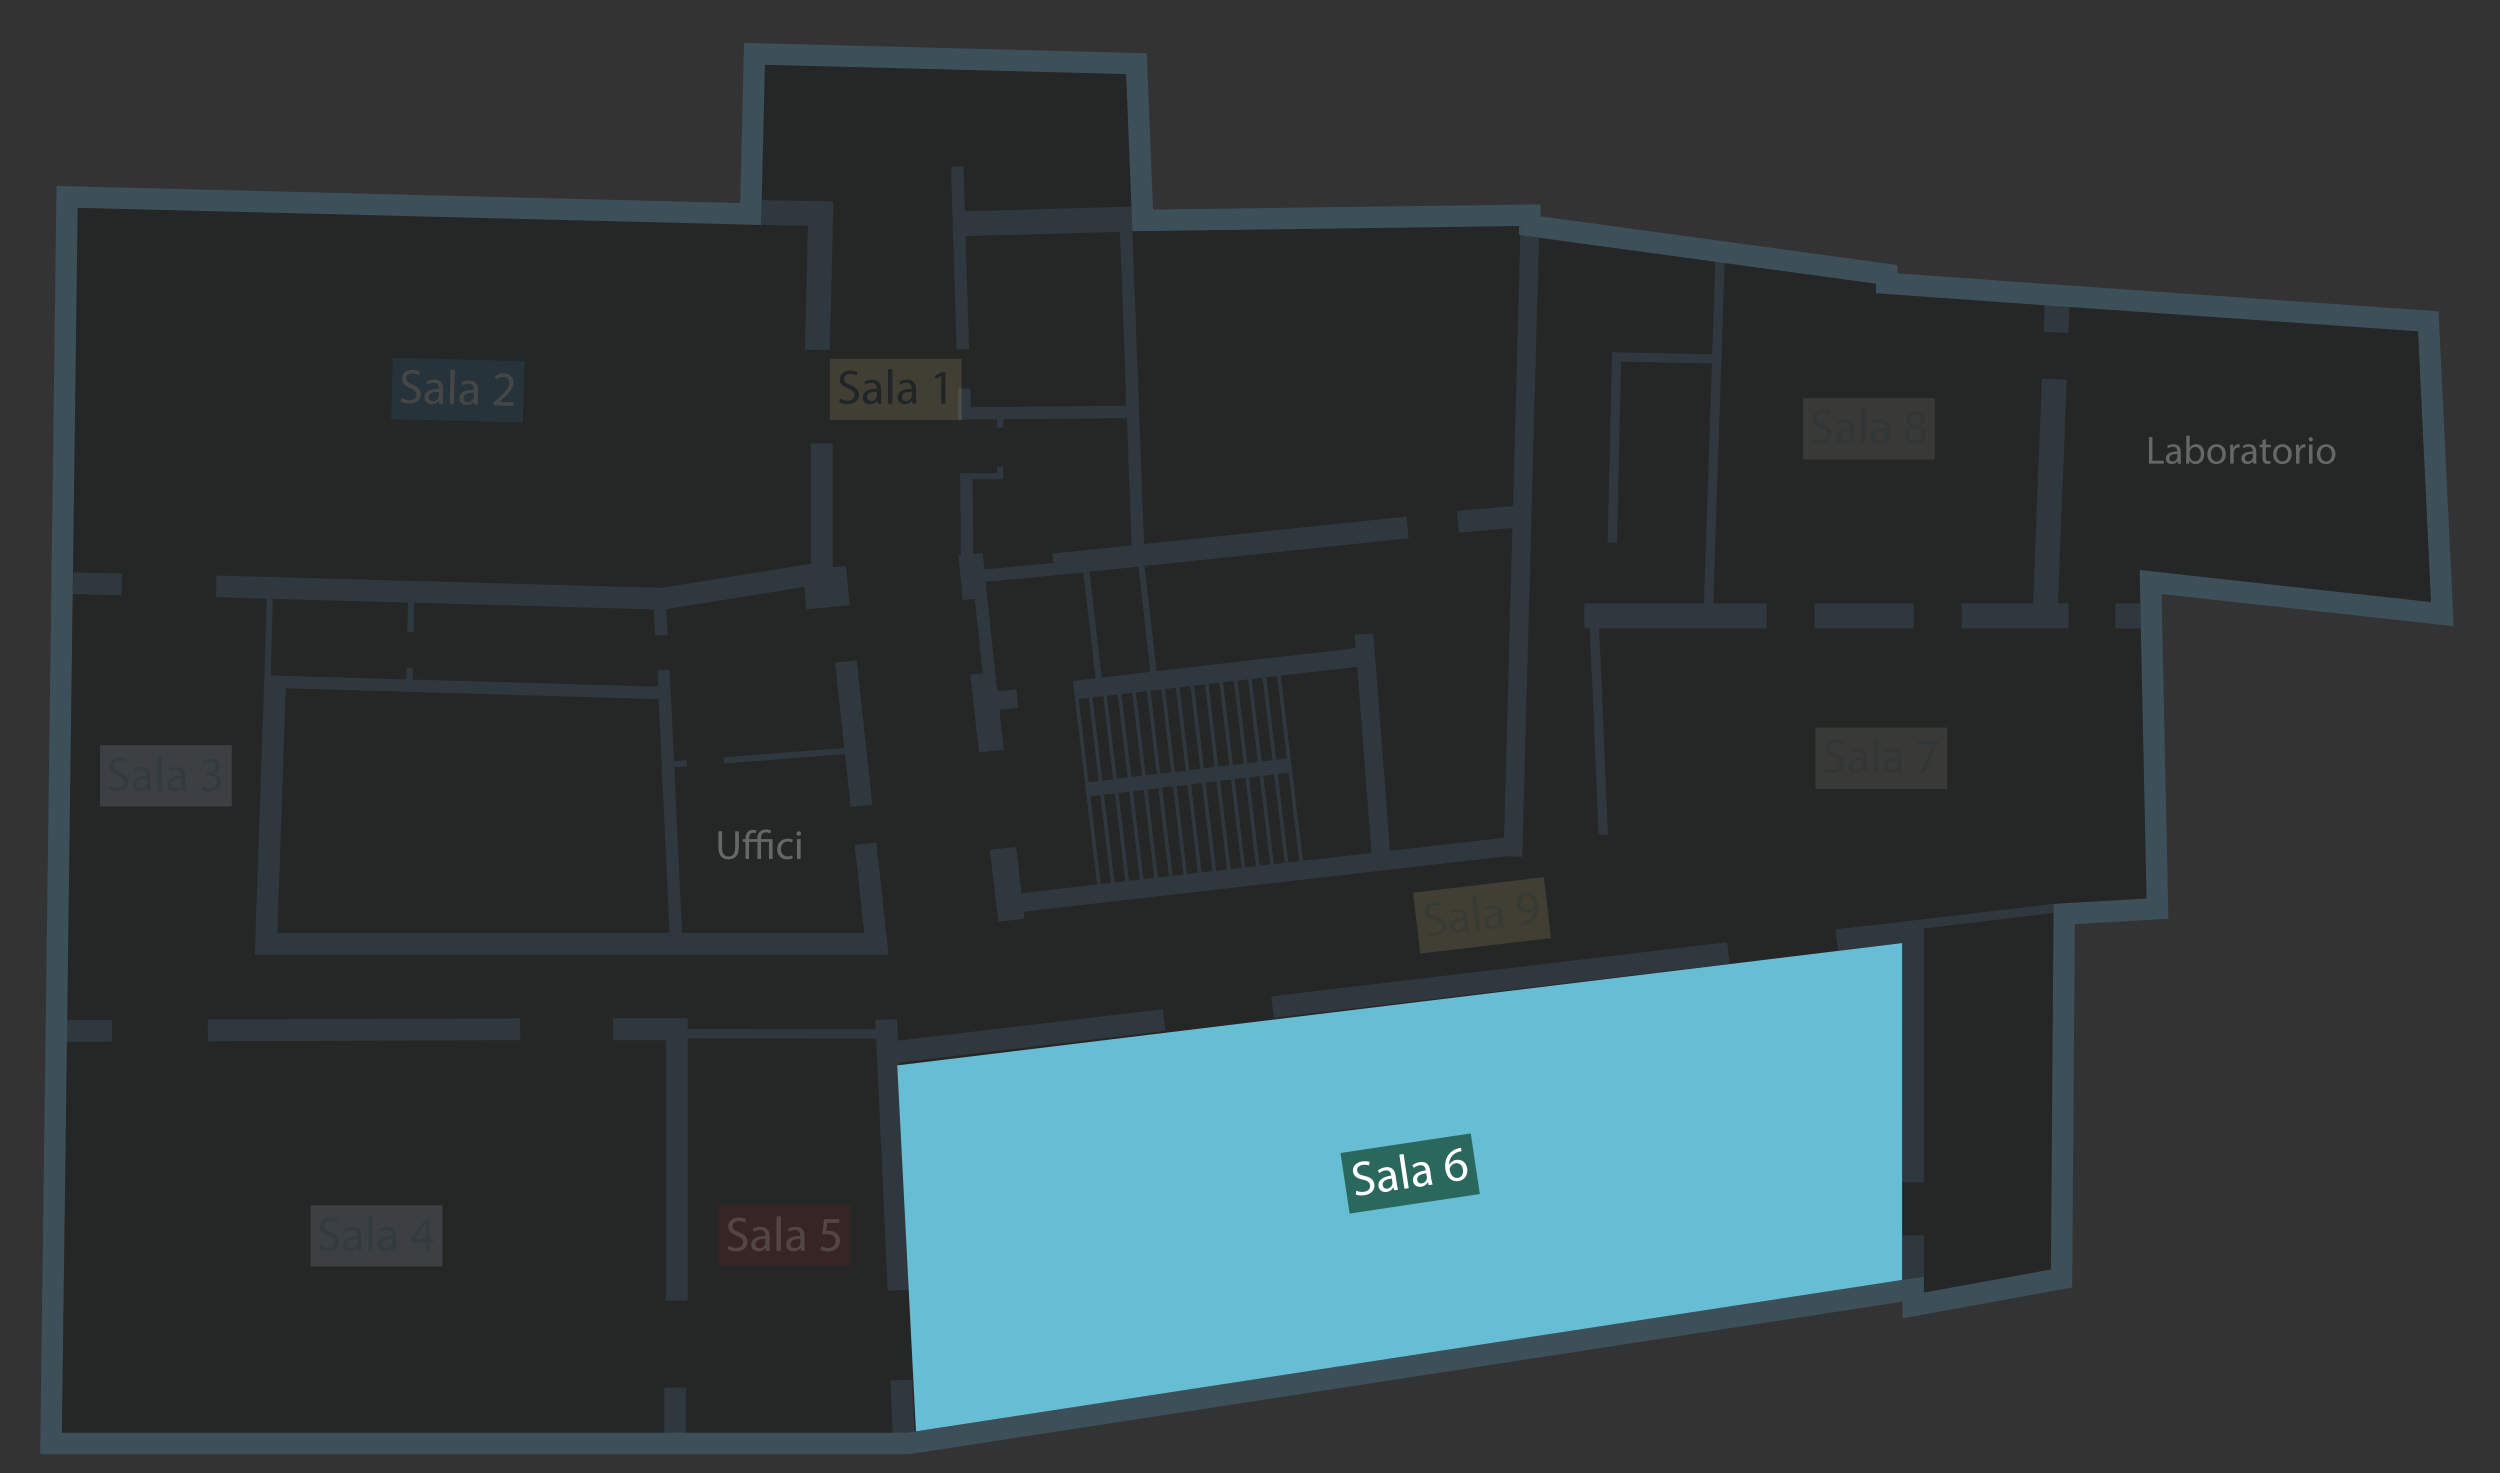 <svg xmlns="http://www.w3.org/2000/svg" viewBox="0 0 783.32 461.62"><rect x="0" y="0" width="783.32" height="461.62" fill="#333333" stroke="none"/><g><g id="e" data-name="Livello 1"><path d="M239.69,20.32l113.15,2.9,1.98,49.24,121.14-1.63v2.81l111.85,15.27v2.99l37.87,2.69,22.82,1.62,109.14,7.61,4.07,84.84-91.31-10.06.22,10.48.15,7.81,1.79,84.63-28.44,1.63-.68.04-.02,2.87-.83,111.69-39.77,7.24v-4.99l-6.84,1.04-308.97,47.43-2.78.43H19.39l4.95-383.77,214.14,5.37,1.2-50.2ZM233.13,13.43l-.16,6.73-1.04,43.47-207.41-5.19-6.8-.17-.09,6.8-4.96,383.77-.09,6.8h272.16l.51-.08,2.78-.43,308.07-47.29v5.22l7.92-1.44,39.77-7.24,5.47-1,.04-5.57.81-108.27,22.84-1.31,6.47-.37-.14-6.48-1.79-84.63-.15-7.8-.06-2.83,83.69,9.22,7.82.86-.37-7.86-4.07-84.84-.29-5.96-5.96-.41-109.14-7.61-22.81-1.62-31.63-2.25v-2.6l-5.81-.8-106.05-14.47v-3.76l-6.8.1-114.6,1.55-1.71-42.7-.25-6.29-6.29-.16-113.17-2.91-6.73-.17Z" fill="#456274" opacity=".6" stroke-width="0"></path><g opacity=".3"><path d="M670.78,196.9l1.79,84.63-28.44,1.63-.68.04-.02,2.87-.83,111.69-39.77,7.24v-4.99l-6.84,1.04-308.98,47.43-2.78.43H19.39l4.95-383.77,214.14,5.36,1.2-50.19,113.15,2.9,1.98,49.24,121.15-1.63v2.81l111.85,15.27v2.99l37.87,2.69,22.81,1.62,109.14,7.61,4.08,84.84-91.31-10.07.23,10.49.15,7.81Z" fill="#040607" stroke-width="0"></path></g><path d="M599.64,189.07h-31.1v7.81h31.1v-7.81Z" fill="#466377" opacity=".3" stroke-width="0"></path><path d="M226.23,260.47v5.13c0,1.94.86,2.77,2.02,2.77,1.29,0,2.11-.85,2.11-2.77v-5.13h1.14v5.05c0,2.66-1.4,3.75-3.28,3.75-1.78,0-3.11-1.01-3.11-3.71v-5.11h1.14-.01Z" fill="#fff" opacity=".3" stroke-width="0"></path><path d="M241.27,261.12c-.29-.18-.75-.33-1.26-.33-1.19,0-1.56.84-1.56,1.83v.31h3.63v6.22h-1.14v-5.36h-2.48v5.36h-1.14v-5.36h-2.63v5.36h-1.11v-5.36h-.87v-.86h.87v-.23c0-.78.21-1.54.75-2.07.36-.37.9-.61,1.6-.61.43,0,.86.15,1.09.28l-.31.84c-.2-.1-.49-.22-.78-.22-.35,0-.62.13-.81.33-.31.33-.41.9-.41,1.44v.24h2.63v-.33c0-1.64.98-2.71,2.72-2.71.56,0,1.21.17,1.54.4l-.33.85h.02Z" fill="#fff" opacity=".3" stroke-width="0"></path><path d="M248.4,268.91c-.3.15-.95.36-1.79.36-1.87,0-3.1-1.27-3.1-3.18s1.31-3.31,3.34-3.31c.67,0,1.26.17,1.57.32l-.25.87c-.28-.15-.7-.3-1.31-.3-1.42,0-2.2,1.06-2.2,2.35,0,1.43.93,2.33,2.16,2.33.64,0,1.07-.17,1.39-.31l.19.85h0Z" fill="#fff" opacity=".3" stroke-width="0"></path><path d="M250.98,261.17c.01.39-.28.69-.72.69-.4,0-.68-.31-.68-.69s.3-.71.71-.71.69.31.69.71ZM249.72,269.14v-6.22h1.14v6.22h-1.14Z" fill="#fff" opacity=".3" stroke-width="0"></path><path d="M673.33,136.97h1.07v7.4h3.55v.9h-4.62v-8.3Z" fill="#fff" opacity=".3" stroke-width="0"></path><path d="M682.4,145.27l-.09-.75h-.03c-.33.47-.97.89-1.83.89-1.21,0-1.83-.85-1.83-1.72,0-1.44,1.29-2.23,3.58-2.22v-.12c0-.49-.13-1.37-1.35-1.37-.55,0-1.13.18-1.55.44l-.24-.71c.49-.32,1.21-.53,1.96-.53,1.83,0,2.26,1.24,2.26,2.44v2.23c0,.52.02,1.02.1,1.43h-.99ZM682.23,142.23c-1.19-.02-2.53.19-2.53,1.34,0,.7.46,1.03,1.02,1.03.78,0,1.26-.49,1.44-1,.03-.11.07-.23.07-.34v-1.03Z" fill="#fff" opacity=".3" stroke-width="0"></path><path d="M684.98,145.27c.02-.41.04-1.01.04-1.54v-7.2h1.07v3.74h.02c.39-.66,1.07-1.1,2.03-1.1,1.47,0,2.53,1.23,2.52,3.05,0,2.13-1.34,3.19-2.67,3.19-.86,0-1.55-.33-1.99-1.12h-.03l-.04.99h-.95ZM686.1,142.89c0,.13.02.27.04.4.21.75.84,1.26,1.63,1.26,1.13,0,1.81-.92,1.81-2.29,0-1.2-.62-2.22-1.77-2.22-.74,0-1.43.51-1.65,1.33-.02.12-.07.27-.07.44v1.07h0Z" fill="#fff" opacity=".3" stroke-width="0"></path><path d="M697.43,142.25c0,2.2-1.53,3.17-2.97,3.17-1.62,0-2.86-1.19-2.86-3.07,0-1.99,1.31-3.17,2.96-3.17s2.87,1.24,2.87,3.07ZM692.7,142.32c0,1.31.75,2.29,1.81,2.29s1.81-.97,1.81-2.32c0-1.01-.5-2.29-1.78-2.29s-1.84,1.19-1.84,2.32h-.01Z" fill="#fff" opacity=".3" stroke-width="0"></path><path d="M698.79,141.17c0-.7-.01-1.31-.04-1.86h.95l.03,1.17h.04c.28-.8.92-1.31,1.65-1.31.12,0,.21.01.31.03v1.02c-.11-.02-.22-.03-.37-.03-.76,0-1.31.58-1.45,1.4-.02.14-.04.32-.04.51v3.18h-1.07v-4.1Z" fill="#fff" opacity=".3" stroke-width="0"></path><path d="M706.06,145.27l-.09-.75h-.03c-.33.47-.97.89-1.83.89-1.21,0-1.83-.85-1.83-1.72,0-1.44,1.29-2.23,3.59-2.22v-.12c0-.49-.13-1.37-1.35-1.37-.55,0-1.13.18-1.55.44l-.24-.71c.49-.32,1.21-.53,1.96-.53,1.83,0,2.26,1.24,2.26,2.44v2.23c0,.52.02,1.02.1,1.43h-.99ZM705.9,142.23c-1.19-.02-2.53.19-2.53,1.34,0,.7.46,1.03,1.02,1.03.78,0,1.26-.49,1.44-1,.03-.11.06-.23.06-.34v-1.03Z" fill="#fff" opacity=".3" stroke-width="0"></path><path d="M709.95,137.6v1.72h1.55v.82h-1.55v3.21c0,.74.21,1.15.81,1.15.29,0,.5-.03.63-.08l.05.81c-.21.09-.54.14-.96.14-.51,0-.91-.16-1.17-.45-.31-.32-.42-.85-.42-1.55v-3.25h-.92v-.82h.92v-1.43l1.06-.29h0Z" fill="#fff" opacity=".3" stroke-width="0"></path><path d="M718.05,142.25c0,2.2-1.53,3.17-2.97,3.17-1.62,0-2.86-1.19-2.86-3.07,0-1.99,1.31-3.17,2.96-3.17s2.87,1.24,2.87,3.07ZM713.32,142.32c0,1.31.75,2.29,1.81,2.29s1.81-.97,1.81-2.32c0-1.01-.51-2.29-1.78-2.29s-1.84,1.19-1.84,2.32h-.01Z" fill="#fff" opacity=".3" stroke-width="0"></path><path d="M719.41,141.17c0-.7-.01-1.31-.04-1.86h.94l.03,1.17h.05c.27-.8.92-1.31,1.65-1.31.12,0,.21.01.31.03v1.02c-.11-.02-.22-.03-.37-.03-.76,0-1.31.58-1.45,1.4-.02.14-.04.32-.04.51v3.18h-1.07v-4.1Z" fill="#fff" opacity=".3" stroke-width="0"></path><path d="M724.69,137.65c.01.37-.26.66-.69.66-.38,0-.65-.3-.65-.66s.29-.68.68-.68.66.3.66.68ZM723.48,145.27v-5.96h1.09v5.96h-1.09Z" fill="#fff" opacity=".3" stroke-width="0"></path><path d="M731.76,142.25c0,2.2-1.53,3.17-2.97,3.17-1.62,0-2.86-1.19-2.86-3.07,0-1.99,1.31-3.17,2.96-3.17s2.87,1.24,2.87,3.07ZM727.03,142.32c0,1.31.75,2.29,1.81,2.29s1.81-.97,1.81-2.32c0-1.01-.51-2.29-1.78-2.29s-1.84,1.19-1.84,2.32h-.01Z" fill="#fff" opacity=".3" stroke-width="0"></path><path d="M606.24,124.76h-41.26v19.2h41.26v-19.2Z" fill="#b0a89b" opacity=".15" stroke-width="0"></path><path d="M610.11,227.99h-41.26v19.2h41.26v-19.2Z" fill="#b0a89b" opacity=".15" stroke-width="0"></path><path d="M571.99,240.44c.6.36,1.47.67,2.38.67,1.36,0,2.14-.72,2.14-1.75,0-.96-.55-1.51-1.93-2.04-1.68-.6-2.71-1.47-2.71-2.91,0-1.6,1.32-2.78,3.32-2.78,1.05,0,1.81.24,2.28.51l-.36,1.08c-.33-.18-1.02-.49-1.95-.49-1.41,0-1.93.84-1.93,1.54,0,.96.63,1.44,2.04,1.98,1.74.67,2.62,1.51,2.62,3.02,0,1.59-1.17,2.95-3.59,2.95-.99,0-2.07-.28-2.62-.66l.33-1.11h-.02Z" fill="#0c2230" opacity=".15" stroke-width="0"></path><path d="M583.78,242.06l-.1-.93h-.05c-.42.58-1.2,1.09-2.26,1.09-1.5,0-2.26-1.05-2.26-2.11,0-1.78,1.59-2.75,4.43-2.74v-.15c0-.61-.17-1.71-1.68-1.71-.69,0-1.41.21-1.92.55l-.3-.88c.61-.39,1.5-.66,2.43-.66,2.26,0,2.8,1.54,2.8,3.03v2.75c0,.64.03,1.26.12,1.77h-1.21ZM583.59,238.3c-1.47-.03-3.13.23-3.13,1.66,0,.87.58,1.27,1.26,1.27.96,0,1.57-.61,1.78-1.23.05-.14.07-.28.07-.43v-1.27h.02Z" fill="#0c2230" opacity=".15" stroke-width="0"></path><path d="M587.05,231.23h1.35v10.83h-1.35v-10.83Z" fill="#0c2230" opacity=".15" stroke-width="0"></path><path d="M594.73,242.06l-.1-.93h-.05c-.42.58-1.2,1.09-2.26,1.09-1.5,0-2.26-1.05-2.26-2.11,0-1.78,1.59-2.75,4.43-2.74v-.15c0-.61-.17-1.71-1.68-1.71-.69,0-1.41.21-1.92.55l-.3-.88c.61-.39,1.5-.66,2.43-.66,2.26,0,2.8,1.54,2.8,3.03v2.75c0,.64.03,1.26.12,1.77h-1.21ZM594.53,238.3c-1.47-.03-3.13.23-3.13,1.66,0,.87.58,1.27,1.26,1.27.96,0,1.57-.61,1.78-1.23.05-.14.07-.28.07-.43v-1.27h.01Z" fill="#0c2230" opacity=".15" stroke-width="0"></path><path d="M607.22,232.16v.88l-4.31,9.03h-1.39l4.3-8.76v-.03h-4.85v-1.11h6.26Z" fill="#0c2230" opacity=".15" stroke-width="0"></path><path d="M568.13,137.21c.6.36,1.47.67,2.38.67,1.36,0,2.14-.72,2.14-1.75,0-.96-.55-1.51-1.93-2.04-1.68-.6-2.71-1.47-2.71-2.9,0-1.6,1.32-2.78,3.32-2.78,1.05,0,1.81.24,2.28.51l-.36,1.08c-.33-.18-1.02-.49-1.95-.49-1.41,0-1.93.84-1.93,1.54,0,.96.63,1.44,2.04,1.98,1.74.67,2.62,1.51,2.62,3.02,0,1.59-1.17,2.95-3.59,2.95-.99,0-2.07-.28-2.62-.66l.33-1.11h-.01Z" fill="#0c2230" opacity=".15" stroke-width="0"></path><path d="M579.92,138.82l-.1-.93h-.05c-.42.58-1.2,1.09-2.26,1.09-1.5,0-2.26-1.05-2.26-2.11,0-1.78,1.59-2.76,4.43-2.74v-.15c0-.61-.17-1.71-1.68-1.71-.69,0-1.41.21-1.92.55l-.3-.88c.61-.39,1.5-.66,2.43-.66,2.26,0,2.8,1.54,2.8,3.02v2.76c0,.64.03,1.26.12,1.77h-1.21ZM579.72,135.06c-1.47-.03-3.13.22-3.13,1.66,0,.87.58,1.27,1.26,1.27.96,0,1.57-.61,1.78-1.23.05-.13.07-.28.07-.43v-1.27h.02Z" fill="#0c2230" opacity=".15" stroke-width="0"></path><path d="M583.18,128h1.35v10.83h-1.35v-10.83Z" fill="#0c2230" opacity=".15" stroke-width="0"></path><path d="M590.86,138.82l-.1-.93h-.05c-.42.58-1.2,1.09-2.26,1.09-1.5,0-2.26-1.05-2.26-2.11,0-1.78,1.59-2.75,4.43-2.74v-.15c0-.61-.16-1.71-1.68-1.71-.69,0-1.41.21-1.92.55l-.3-.88c.61-.39,1.5-.66,2.43-.66,2.26,0,2.8,1.54,2.8,3.02v2.76c0,.64.03,1.26.12,1.77h-1.21ZM590.67,135.06c-1.47-.03-3.13.22-3.13,1.66,0,.87.58,1.27,1.26,1.27.96,0,1.57-.61,1.78-1.23.05-.13.07-.28.07-.43v-1.27h.01Z" fill="#0c2230" opacity=".15" stroke-width="0"></path><path d="M596.81,136.31c0-1.24.75-2.13,1.96-2.65v-.04c-1.11-.52-1.59-1.38-1.59-2.23,0-1.57,1.33-2.64,3.07-2.64,1.92,0,2.88,1.2,2.88,2.44,0,.84-.42,1.74-1.63,2.32v.04c1.23.49,1.99,1.36,1.99,2.56,0,1.72-1.48,2.87-3.37,2.87-2.07,0-3.32-1.23-3.32-2.68h.01ZM602.14,136.26c0-1.2-.84-1.78-2.19-2.16-1.15.33-1.78,1.09-1.78,2.04-.05,1,.72,1.89,1.98,1.89s1.98-.75,1.98-1.77h.02ZM598.46,131.3c0,.99.75,1.53,1.89,1.83.85-.28,1.51-.9,1.51-1.8,0-.79-.48-1.62-1.68-1.62-1.11,0-1.72.73-1.72,1.59Z" fill="#0c2230" opacity=".15" stroke-width="0"></path><path d="M483.72,274.85l-40.97,4.86,2.26,19.06,40.97-4.86-2.26-19.06Z" fill="#e2d087" opacity=".15" stroke-width="0"></path><path d="M447.35,291.78c.63.3,1.53.49,2.44.39,1.35-.17,2.05-.96,1.93-1.99-.12-.96-.72-1.44-2.17-1.8-1.74-.39-2.86-1.14-3.04-2.57-.19-1.59.99-2.92,2.97-3.16,1.05-.12,1.83.03,2.32.22l-.24,1.12c-.36-.14-1.08-.36-1.99-.25-1.39.16-1.83,1.06-1.74,1.75.12.96.79,1.35,2.26,1.72,1.81.46,2.79,1.18,2.97,2.68.18,1.57-.81,3.07-3.22,3.35-.99.12-2.1-.05-2.68-.34l.19-1.14v.02Z" fill="#0c2230" opacity=".15" stroke-width="0"></path><path d="M459.24,292l-.21-.91h-.05c-.34.63-1.06,1.24-2.11,1.36-1.48.18-2.37-.78-2.49-1.84-.21-1.77,1.24-2.92,4.07-3.25v-.15c-.09-.6-.39-1.68-1.89-1.5-.69.08-1.36.37-1.84.78l-.41-.84c.55-.46,1.41-.82,2.32-.94,2.25-.27,2.96,1.2,3.14,2.66l.33,2.74c.07.63.18,1.26.33,1.74l-1.21.15ZM458.6,288.29c-1.45.13-3.07.6-2.91,2.02.1.87.73,1.2,1.41,1.12.96-.12,1.48-.79,1.63-1.44.03-.15.05-.3.03-.43l-.15-1.27h-.01Z" fill="#0c2230" opacity=".15" stroke-width="0"></path><path d="M461.2,280.88l1.33-.16,1.27,10.75-1.33.17-1.27-10.75Z" fill="#0c2230" opacity=".15" stroke-width="0"></path><path d="M470.11,290.72l-.21-.91h-.04c-.34.63-1.06,1.24-2.11,1.36-1.48.18-2.37-.78-2.49-1.84-.21-1.77,1.24-2.92,4.07-3.25v-.15c-.09-.6-.39-1.68-1.89-1.5-.69.07-1.36.37-1.84.78l-.4-.84c.55-.46,1.41-.82,2.32-.94,2.25-.27,2.96,1.2,3.14,2.67l.33,2.74c.07.63.18,1.26.33,1.74l-1.21.15ZM469.47,287c-1.45.14-3.07.6-2.91,2.02.1.87.73,1.2,1.41,1.12.96-.12,1.48-.79,1.63-1.44.03-.14.05-.3.03-.43l-.15-1.27h-.01Z" fill="#0c2230" opacity=".15" stroke-width="0"></path><path d="M476.79,288.97c.3,0,.63-.07,1.06-.18.76-.19,1.45-.6,1.95-1.2.58-.67.94-1.59.99-2.77h-.05c-.46.73-1.21,1.23-2.19,1.33-1.77.21-3.07-.99-3.26-2.66-.22-1.86.93-3.65,2.95-3.89,2.01-.24,3.44,1.24,3.74,3.76.26,2.17-.28,3.76-1.15,4.82-.67.84-1.66,1.41-2.71,1.66-.48.14-.9.19-1.21.23l-.13-1.09h.01ZM476.61,283.25c.15,1.23.99,2.01,2.14,1.86.9-.11,1.54-.63,1.81-1.26.06-.14.09-.28.06-.49-.19-1.68-.97-2.89-2.37-2.73-1.14.14-1.81,1.23-1.65,2.62Z" fill="#0c2230" opacity=".15" stroke-width="0"></path><path d="M162.96,319.07l-97.86.38.03,6.83,97.86-.38-.03-6.83Z" fill="#466377" opacity=".3" stroke-width="0"></path><path d="M670.78,196.9h-8v-7.81h7.85l.15,7.81Z" fill="#466377" opacity=".3" stroke-width="0"></path><path d="M553.57,189.07h-16.75l3.56-106.67-2.93-.41-.97,29.01-31.41-.66-1.36,59.66,2.93.07,1.31-56.74,28.44.6-2.51,75.14h-37.44v7.81h1.69l2.75,64.66,2.93-.12-2.74-64.54h52.5v-7.81Z" fill="#466377" opacity=".3" stroke-width="0"></path><path d="M260.02,109.74l-7.81-.19.92-38.79-14.64-.26.13-7.81,22.51.4-1.11,46.65Z" fill="#466377" opacity=".3" stroke-width="0"></path><path d="M602.82,387.07v12.93l-6.83,1.04v-13.97h6.83Z" fill="#466377" opacity=".3" stroke-width="0"></path><path d="M365.17,322.97l-.82-6.77-82.96,9.85-.31-6.77-6.84.32.14,2.91-58.9-.1v-3.33h-23.38v6.83h16.54v81.58h6.84v-82.15l59.04.11,3.62,78.96,6.83-.32-3.26-71.17,83.46-9.94Z" fill="#466377" opacity=".3" stroke-width="0"></path><path d="M541.14,295.22l-142.83,16.96.82,6.75,142.82-17-.81-6.71Z" fill="#466377" opacity=".3" stroke-width="0"></path><path d="M597.02,288.7l-18.33,2.06-3.59.43.8,6.69,20.1-2.4v74.97h6.83v-79.52l40.6-4.88.02-2.87-46.42,5.51Z" fill="#466377" opacity=".3" stroke-width="0"></path><path d="M35.07,319.57l-14.28.06.03,6.83,14.28-.05-.03-6.83Z" fill="#466377" opacity=".3" stroke-width="0"></path><path d="M22.97,179.3l-.19,6.83,15.24.41.19-6.83-15.24-.41Z" fill="#466377" opacity=".3" stroke-width="0"></path><path d="M647.55,118.96l-7.78-.29-2.76,70.4h-22.39v7.81h33.5v-7.81h-3.29l2.73-70.12Z" fill="#466377" opacity=".3" stroke-width="0"></path><path d="M648.44,96.11l-7.81-.61-.33,8.51,7.79.27.35-8.17Z" fill="#466377" opacity=".3" stroke-width="0"></path><path d="M214.99,434.78h-6.83v14.24h6.83v-14.24Z" fill="#466377" opacity=".3" stroke-width="0"></path><path d="M286.52,448.58l-2.78.43h-4.04l-.76-16.43,6.84-.32.75,16.32Z" fill="#466377" opacity=".3" stroke-width="0"></path><path d="M268.44,206.89l-6.8.74,4.9,45.23,6.79-.74-4.9-45.23Z" fill="#466377" opacity=".3" stroke-width="0"></path><path d="M264.49,234.36l-37.83,2.92.15,1.95,37.83-2.92-.15-1.95Z" fill="#466377" opacity=".3" stroke-width="0"></path><path d="M82.83,211.87l-3.01,87.3h198.58l-3.8-35.18-6.8.74,2.99,27.6h-57.09l-2.42-51.89,3.99-.31-.15-1.95-3.93.3-1.34-28.63-3.91.18.24,5.13-76.88-2.24.07-3.52-1.96-.04-.07,3.51-42.53-1.24.69-23.97,42.33,1.17-.19,9.24,1.96.04.19-9.23,75.05,2.08.44,8.26,3.91-.21-.43-8.15,43.29-6.96.67,7.02,13.53-1.3-1.17-12.29-4.21.4v-38.77h-6.83v37.69l-46.76,7.53-139.44-3.86-.19,6.83,15.91.44-.7,24.26h-.03ZM89.54,215.67l116.83,3.4,3.42,73.25h-122.88l2.64-76.65Z" fill="#466377" opacity=".3" stroke-width="0"></path><path d="M476.35,73.68l-2.28,84.83-17.57,1.58.61,6.82,16.76-1.52-2.62,97.09-35.72,4.1-5.21-68.15-5.85.45.33,4.19-62.41,7.22-3.75-32.96,82.73-8.67-.71-6.81-82.19,8.61-3.68-98.65h-.04l-.19-7.09-52.28,1.47-.36-14.07-3.9.11.39,15.5h.03l.17,6.39h.03l1.08,35.42,3.91-.12-1.08-35.42,48.36-1.36,2.03,54.47-48.83.46v-5.8h-3.92v9.74l12.19-.11v2.53h1.96v-2.55l38.74-.37,1.49,39.86-24.87,2.6.31,2.91-21.59,2.04-.49-5.17-2.95.29-.23-23.35h9.58v-3.97s-1.95,0-1.95,0v2.02h-7.65v-.02l-1.85.02h-.13l-1.93.02.25,25.67-.74.07,1.33,13.98,3.77-.35,2.48,23.32-3.88.43,2.72,24.38,7.77-.86-1.39-12.48,5.92-.61-.61-5.83-5.95.61-.68-6.08h0l-2.99-28.19,21.6-2.04h0s8.99-.93,8.99-.93l3.87,33.16-7.12.81.59,5.1,7,58.71-23.69,2.72-1.7-14.45-8.2.86,2.64,22.49,8.21-.86-.26-2.22,151.29-17.37,4.93.14,5.24-193.93-5.86-.81ZM400.16,211.82l3.08,25.82-3.41.41-3.08-25.83,3.41-.39ZM395.61,212.35l3.08,25.84-3.4.41-3.08-25.85,3.4-.39ZM391.07,212.87l3.08,25.86-3.31.4-3.09-25.87,3.31-.38ZM386.61,213.39l3.09,25.88-3.38.4-3.09-25.89,3.38-.39ZM382.09,213.91l3.09,25.89-3.42.41-3.09-25.91,3.42-.39ZM377.53,214.44l3.09,25.91-3.4.41-3.09-25.92,3.4-.39ZM372.99,214.96l3.09,25.93-3.41.41-3.09-25.94,3.41-.39ZM368.43,215.49l3.09,25.95-3.4.41-3.1-25.96,3.4-.39ZM363.89,216.01l3.1,25.97-3.42.41-3.1-25.98,3.42-.39ZM351.37,217.46l3.38-.39,3.1,26-3.38.4-3.1-26.02ZM353.33,243.61l-3.4.41-3.1-26.03,3.4-.39,3.1,26.02ZM355.89,216.94l3.44-.4,3.1,25.98-3.43.41-3.1-26ZM341.35,179.14l15.35-1.61,3.75,32.98-15.23,1.76-3.86-33.14ZM345.68,218.12l3.11,26.04-3.39.41-3.11-26.05,3.39-.39ZM341.15,218.64l3.11,26.06-3.18.38-3.11-26.07,3.18-.37ZM344.88,276.99l-3.27-27.46,3.18-.38,3.28,27.47-3.18.37ZM349.21,276.5l-3.28-27.48,3.39-.41,3.28,27.49-3.39.39ZM353.74,275.97l-3.28-27.5,3.4-.41,3.28,27.51-3.4.39ZM358.29,275.45l-3.28-27.52,3.38-.4,3.28,27.54-3.38.39ZM362.81,274.93l-3.28-27.54,3.43-.41,3.29,27.56-3.44.39ZM367.39,274.41l-3.29-27.56,3.42-.41,3.29,27.58-3.42.39ZM371.95,273.88l-3.29-27.58,3.4-.41,3.29,27.6-3.4.39ZM376.5,273.36l-3.29-27.6,3.41-.41,3.29,27.62-3.41.39ZM381.05,272.84l-3.29-27.63,3.4-.41,3.3,27.64-3.4.39ZM385.59,272.32l-3.3-27.65,3.42-.41,3.3,27.66-3.42.39ZM390.15,271.79l-3.3-27.67,3.38-.4,3.3,27.68-3.38.39ZM394.67,271.27l-3.3-27.69,3.31-.4,3.3,27.7-3.31.38ZM399.13,270.76l-3.3-27.71,3.4-.41,3.31,27.73-3.4.39ZM403.68,270.24l-3.31-27.73,3.41-.41,3.31,27.75-3.41.39ZM408.23,269.72l-6.92-58.03,23.94-2.77,4.46,58.33-21.48,2.47Z" fill="#466377" opacity=".3" stroke-width="0"></path><g opacity=".15"><path d="M301.3,112.42h-41.26v19.2h41.26v-19.2Z" fill="#e2d087" stroke-width="0"></path><path d="M263.21,124.88c.6.36,1.47.67,2.38.67,1.36,0,2.16-.72,2.16-1.75,0-.96-.55-1.51-1.93-2.04-1.68-.6-2.71-1.47-2.71-2.9,0-1.6,1.33-2.79,3.32-2.79,1.05,0,1.81.24,2.28.51l-.36,1.08c-.33-.18-1.02-.49-1.95-.49-1.41,0-1.93.84-1.93,1.54,0,.96.63,1.44,2.04,1.98,1.74.67,2.62,1.51,2.62,3.02,0,1.59-1.17,2.95-3.59,2.95-.99,0-2.07-.28-2.62-.66l.33-1.11h-.03Z" fill="#0c2230" stroke-width="0"></path><path d="M274.99,126.5l-.11-.93h-.05c-.4.58-1.2,1.09-2.26,1.09-1.5,0-2.26-1.05-2.26-2.11,0-1.78,1.59-2.75,4.43-2.74v-.15c0-.61-.17-1.71-1.68-1.71-.69,0-1.41.21-1.92.55l-.3-.88c.61-.39,1.5-.66,2.43-.66,2.26,0,2.8,1.54,2.8,3.02v2.76c0,.64.03,1.26.12,1.77h-1.21ZM274.8,122.74c-1.47-.03-3.13.22-3.13,1.66,0,.87.58,1.27,1.26,1.27.96,0,1.57-.61,1.78-1.23.05-.13.07-.28.07-.43v-1.27h.02Z" fill="#0c2230" stroke-width="0"></path><path d="M278.24,115.67h1.35v10.83h-1.35v-10.83Z" fill="#0c2230" stroke-width="0"></path><path d="M285.92,126.5l-.1-.93h-.05c-.4.58-1.2,1.09-2.26,1.09-1.5,0-2.26-1.05-2.26-2.11,0-1.78,1.59-2.75,4.43-2.74v-.15c0-.61-.17-1.71-1.68-1.71-.69,0-1.41.21-1.92.55l-.3-.88c.61-.39,1.5-.66,2.43-.66,2.26,0,2.8,1.54,2.8,3.02v2.76c0,.64.03,1.26.12,1.77h-1.21ZM285.73,122.74c-1.47-.03-3.13.22-3.13,1.66,0,.87.58,1.27,1.26,1.27.96,0,1.57-.61,1.78-1.23.05-.13.07-.28.07-.43v-1.27h.02Z" fill="#0c2230" stroke-width="0"></path><path d="M294.91,117.84h-.03l-1.72.93-.25-1.02,2.17-1.15h1.14v9.91h-1.3v-8.65h0Z" fill="#0c2230" stroke-width="0"></path></g><g opacity=".15"><path d="M164.33,113.18l-41.24-1.06-.49,19.19,41.24,1.06.49-19.19Z" fill="#3182b1" stroke-width="0"></path><path d="M125.9,124.65c.58.37,1.45.7,2.37.73,1.36.03,2.17-.66,2.19-1.69.03-.96-.51-1.53-1.89-2.1-1.66-.64-2.68-1.53-2.64-2.98.04-1.6,1.39-2.76,3.4-2.7,1.05.03,1.81.28,2.26.55l-.39,1.08c-.33-.19-1-.51-1.93-.54-1.41-.03-1.96.79-1.98,1.48-.03.96.58,1.45,1.99,2.04,1.72.72,2.58,1.57,2.55,3.08-.05,1.59-1.24,2.92-3.67,2.86-.99-.03-2.07-.34-2.61-.72l.36-1.11h-.01Z" fill="#fff" stroke-width="0"></path><path d="M137.62,126.56l-.09-.93h-.04c-.43.57-1.23,1.06-2.28,1.03-1.5-.04-2.23-1.11-2.2-2.17.04-1.78,1.65-2.71,4.51-2.64v-.15c.01-.61-.12-1.71-1.63-1.75-.69-.02-1.41.18-1.93.49l-.28-.9c.61-.37,1.51-.61,2.44-.6,2.26.06,2.77,1.62,2.73,3.08l-.07,2.76c-.01.64,0,1.26.07,1.77l-1.21-.03v.03ZM137.52,122.79c-1.47-.07-3.13.15-3.16,1.59-.03.87.54,1.29,1.23,1.32.96.03,1.59-.57,1.81-1.18.04-.13.09-.28.09-.42l.03-1.27v-.03Z" fill="#fff" stroke-width="0"></path><path d="M141.17,115.83l1.35.03-.28,10.81-1.35-.03.28-10.81Z" fill="#fff" stroke-width="0"></path><path d="M148.57,126.85l-.09-.93h-.05c-.43.57-1.23,1.06-2.28,1.03-1.5-.04-2.23-1.11-2.2-2.17.05-1.78,1.65-2.71,4.51-2.64v-.15c.01-.61-.12-1.71-1.63-1.75-.69-.01-1.41.18-1.93.49l-.28-.9c.61-.37,1.51-.61,2.44-.6,2.26.06,2.77,1.62,2.73,3.08l-.08,2.76c-.01.64,0,1.26.08,1.77l-1.21-.03v.03ZM148.46,123.07c-1.47-.07-3.13.15-3.16,1.59-.03.87.54,1.29,1.23,1.32.96.03,1.59-.57,1.81-1.18.04-.13.09-.28.09-.42l.03-1.27v-.03Z" fill="#fff" stroke-width="0"></path><path d="M154.63,127v-.82l1.09-.99c2.59-2.34,3.77-3.59,3.82-5.09.03-1-.43-1.95-1.92-1.99-.9-.03-1.66.42-2.13.78l-.41-.96c.7-.57,1.69-.96,2.83-.93,2.13.06,3,1.54,2.97,2.96-.05,1.83-1.41,3.28-3.55,5.23l-.81.72v.03l4.45.12-.03,1.11-6.32-.16Z" fill="#fff" stroke-width="0"></path></g><path d="M72.61,233.5H31.36v19.2h41.26v-19.2Z" fill="#c1d5e8" opacity=".15" stroke-width="0"></path><path d="M34.35,246.17c.6.36,1.47.67,2.38.67,1.36,0,2.16-.72,2.16-1.75,0-.96-.55-1.51-1.93-2.04-1.68-.6-2.71-1.47-2.71-2.91,0-1.6,1.33-2.79,3.32-2.79,1.05,0,1.81.24,2.28.51l-.36,1.08c-.33-.18-1.02-.49-1.95-.49-1.41,0-1.93.84-1.93,1.54,0,.96.63,1.44,2.04,1.98,1.74.67,2.62,1.51,2.62,3.02,0,1.59-1.17,2.95-3.59,2.95-.99,0-2.07-.28-2.62-.66l.33-1.11h-.03Z" fill="#0c2230" opacity=".15" stroke-width="0"></path><path d="M46.14,247.79l-.1-.93h-.04c-.4.58-1.2,1.09-2.26,1.09-1.5,0-2.26-1.05-2.26-2.11,0-1.78,1.59-2.75,4.43-2.74v-.15c0-.61-.16-1.71-1.68-1.71-.69,0-1.41.21-1.92.55l-.3-.88c.61-.39,1.5-.66,2.43-.66,2.26,0,2.8,1.54,2.8,3.03v2.75c0,.64.03,1.26.12,1.77h-1.21ZM45.94,244.03c-1.47-.03-3.13.23-3.13,1.66,0,.87.58,1.27,1.26,1.27.96,0,1.57-.61,1.78-1.23.04-.14.07-.28.07-.43v-1.27h.01Z" fill="#0c2230" opacity=".15" stroke-width="0"></path><path d="M49.4,236.96h1.35v10.83h-1.35v-10.83Z" fill="#0c2230" opacity=".15" stroke-width="0"></path><path d="M57.07,247.79l-.1-.93h-.04c-.4.58-1.2,1.09-2.26,1.09-1.5,0-2.26-1.05-2.26-2.11,0-1.78,1.59-2.75,4.43-2.74v-.15c0-.61-.16-1.71-1.68-1.71-.69,0-1.41.21-1.92.55l-.3-.88c.61-.39,1.5-.66,2.43-.66,2.26,0,2.8,1.54,2.8,3.03v2.75c0,.64.03,1.26.12,1.77h-1.21ZM56.87,244.03c-1.47-.03-3.13.23-3.13,1.66,0,.87.58,1.27,1.26,1.27.96,0,1.57-.61,1.78-1.23.04-.14.07-.28.07-.43v-1.27h.01Z" fill="#0c2230" opacity=".15" stroke-width="0"></path><path d="M63.46,246.24c.37.24,1.26.63,2.2.63,1.72,0,2.26-1.09,2.25-1.92-.01-1.39-1.26-1.98-2.56-1.98h-.75v-1h.75c.97,0,2.22-.51,2.22-1.68,0-.79-.51-1.5-1.74-1.5-.79,0-1.56.34-1.98.66l-.34-.97c.52-.37,1.53-.76,2.59-.76,1.95,0,2.83,1.15,2.83,2.37,0,1.02-.61,1.89-1.83,2.34v.03c1.21.24,2.22,1.15,2.22,2.55,0,1.59-1.23,2.97-3.61,2.97-1.11,0-2.08-.34-2.58-.67l.36-1.03h-.03Z" fill="#0c2230" opacity=".15" stroke-width="0"></path><path d="M138.61,377.65h-41.26v19.2h41.26v-19.2Z" fill="#c1d5e8" opacity=".15" stroke-width="0"></path><path d="M100.33,390.31c.6.36,1.47.67,2.38.67,1.36,0,2.16-.72,2.16-1.75,0-.96-.55-1.51-1.93-2.04-1.68-.6-2.71-1.47-2.71-2.9,0-1.6,1.33-2.79,3.32-2.79,1.05,0,1.81.24,2.28.51l-.36,1.08c-.33-.18-1.02-.49-1.95-.49-1.41,0-1.93.84-1.93,1.54,0,.96.63,1.44,2.04,1.98,1.74.67,2.62,1.51,2.62,3.02,0,1.59-1.17,2.95-3.59,2.95-.99,0-2.07-.28-2.62-.66l.33-1.11-.03-.02Z" fill="#0c2230" opacity=".15" stroke-width="0"></path><path d="M112.11,391.93l-.1-.93h-.04c-.4.58-1.2,1.09-2.26,1.09-1.5,0-2.26-1.05-2.26-2.11,0-1.78,1.59-2.76,4.43-2.74v-.15c0-.61-.16-1.71-1.68-1.71-.69,0-1.41.21-1.92.55l-.3-.88c.61-.39,1.5-.66,2.43-.66,2.26,0,2.8,1.54,2.8,3.02v2.76c0,.64.03,1.26.12,1.77h-1.21v-.02ZM111.92,388.17c-1.47-.03-3.13.22-3.13,1.66,0,.87.58,1.27,1.26,1.27.96,0,1.57-.61,1.78-1.23.04-.13.07-.28.07-.43v-1.27h.01Z" fill="#0c2230" opacity=".15" stroke-width="0"></path><path d="M115.38,381.11h1.35v10.82h-1.35v-10.82Z" fill="#0c2230" opacity=".15" stroke-width="0"></path><path d="M123.06,391.93l-.1-.93h-.04c-.4.58-1.2,1.09-2.26,1.09-1.5,0-2.26-1.05-2.26-2.11,0-1.78,1.59-2.76,4.43-2.74v-.15c0-.61-.16-1.71-1.68-1.71-.69,0-1.41.21-1.92.55l-.3-.88c.61-.39,1.5-.66,2.43-.66,2.26,0,2.8,1.54,2.8,3.02v2.76c0,.64.03,1.26.12,1.77h-1.21v-.02ZM122.87,388.17c-1.47-.03-3.13.22-3.13,1.66,0,.87.58,1.27,1.26,1.27.96,0,1.57-.61,1.78-1.23.04-.13.07-.28.07-.43v-1.27h.01Z" fill="#0c2230" opacity=".15" stroke-width="0"></path><path d="M133.27,391.93v-2.7h-4.6v-.88l4.42-6.32h1.45v6.15h1.39v1.05h-1.39v2.7h-1.27ZM133.27,388.19v-3.31c0-.52.01-1.03.04-1.56h-.04c-.3.58-.55,1-.82,1.47l-2.43,3.37v.03h3.25Z" fill="#0c2230" opacity=".15" stroke-width="0"></path><path d="M266.44,377.38h-41.26v19.2h41.26v-19.2Z" fill="#99271b" opacity=".15" stroke-width="0"></path><path d="M228.27,390.31c.6.36,1.47.67,2.38.67,1.36,0,2.16-.72,2.16-1.75,0-.96-.55-1.51-1.93-2.04-1.68-.6-2.71-1.47-2.71-2.9,0-1.6,1.33-2.79,3.32-2.79,1.05,0,1.81.24,2.28.51l-.36,1.08c-.33-.18-1.02-.49-1.95-.49-1.41,0-1.93.84-1.93,1.54,0,.96.63,1.44,2.04,1.98,1.74.67,2.62,1.51,2.62,3.02,0,1.59-1.17,2.95-3.59,2.95-.99,0-2.07-.28-2.62-.66l.33-1.11-.03-.02Z" fill="#fff" opacity=".15" stroke-width="0"></path><path d="M240.05,391.93l-.1-.93h-.05c-.4.58-1.2,1.09-2.26,1.09-1.5,0-2.26-1.05-2.26-2.11,0-1.78,1.59-2.76,4.43-2.74v-.15c0-.61-.16-1.71-1.68-1.71-.69,0-1.41.21-1.92.55l-.3-.88c.61-.39,1.5-.66,2.43-.66,2.26,0,2.8,1.54,2.8,3.02v2.76c0,.64.03,1.26.12,1.77h-1.21v-.02ZM239.86,388.17c-1.47-.03-3.13.22-3.13,1.66,0,.87.58,1.27,1.26,1.27.96,0,1.57-.61,1.78-1.23.04-.13.07-.28.07-.43v-1.27h.01Z" fill="#fff" opacity=".15" stroke-width="0"></path><path d="M243.32,381.11h1.35v10.82h-1.35v-10.82Z" fill="#fff" opacity=".15" stroke-width="0"></path><path d="M251,391.93l-.11-.93h-.05c-.4.58-1.2,1.09-2.26,1.09-1.5,0-2.26-1.05-2.26-2.11,0-1.78,1.59-2.76,4.43-2.74v-.15c0-.61-.17-1.71-1.68-1.71-.69,0-1.41.21-1.92.55l-.3-.88c.61-.39,1.5-.66,2.43-.66,2.26,0,2.8,1.54,2.8,3.02v2.76c0,.64.03,1.26.12,1.77h-1.21v-.02ZM250.81,388.17c-1.47-.03-3.13.22-3.13,1.66,0,.87.58,1.27,1.26,1.27.96,0,1.57-.61,1.78-1.23.05-.13.07-.28.07-.43v-1.27h.02Z" fill="#fff" opacity=".15" stroke-width="0"></path><path d="M262.97,383.16h-3.77l-.37,2.55c.23-.03.43-.06.81-.06.76,0,1.53.16,2.13.54.78.45,1.42,1.3,1.42,2.55,0,1.93-1.54,3.38-3.68,3.38-1.08,0-1.99-.3-2.47-.61l.33-1.02c.41.24,1.21.55,2.11.55,1.26,0,2.35-.82,2.35-2.16s-.87-2.2-2.85-2.2c-.57,0-1,.06-1.38.1l.64-4.76h4.75v1.12h-.02Z" fill="#fff" opacity=".15" stroke-width="0"></path><polygon points="281.13 333.82 595.99 295.49 595.97 401.05 287 448.48 281.13 333.82" fill="#66bdd4" stroke-width="0"></polygon><path d="M460.82,355.13l-40.8,6.13,2.85,18.98,40.8-6.13-2.85-18.98Z" fill="#2a675c" stroke-width="0"></path><path d="M424.95,373.1c.65.27,1.54.45,2.46.31,1.35-.19,2.02-1.03,1.87-2.05-.15-.94-.76-1.41-2.22-1.74-1.75-.34-2.91-1.05-3.12-2.47-.24-1.59.9-2.95,2.88-3.25,1.03-.15,1.83-.03,2.32.16l-.19,1.12c-.36-.14-1.08-.33-2.01-.19-1.39.21-1.8,1.12-1.69,1.81.14.94.82,1.32,2.32,1.66,1.81.4,2.82,1.11,3.04,2.59.24,1.57-.72,3.1-3.12,3.46-.97.15-2.1.01-2.7-.25l.17-1.15h-.02Z" fill="#fff" stroke-width="0"></path><path d="M436.84,372.95l-.24-.9h-.05c-.31.64-1.03,1.27-2.07,1.42-1.48.22-2.38-.7-2.55-1.77-.27-1.77,1.15-2.97,3.98-3.37v-.15c-.12-.6-.43-1.66-1.93-1.44-.67.1-1.35.42-1.81.82l-.43-.82c.54-.48,1.38-.87,2.31-1,2.23-.33,2.99,1.11,3.22,2.56l.4,2.73c.09.63.23,1.24.39,1.74l-1.2.18h-.03ZM436.09,369.25c-1.45.18-3.05.69-2.84,2.11.14.85.76,1.18,1.44,1.08.94-.14,1.47-.84,1.59-1.48.03-.13.03-.3,0-.43l-.19-1.26h.01Z" fill="#fff" stroke-width="0"></path><path d="M438.45,361.76l1.33-.19,1.6,10.71-1.33.19-1.6-10.71Z" fill="#fff" stroke-width="0"></path><path d="M447.65,371.32l-.24-.9h-.05c-.31.65-1.03,1.27-2.07,1.42-1.48.23-2.38-.7-2.55-1.77-.27-1.77,1.15-2.96,3.98-3.37v-.15c-.12-.6-.43-1.66-1.93-1.44-.67.11-1.35.42-1.81.82l-.43-.82c.54-.48,1.38-.87,2.31-1,2.23-.33,2.99,1.11,3.22,2.56l.4,2.73c.09.63.23,1.24.39,1.74l-1.2.18h-.03ZM446.9,367.62c-1.45.18-3.06.69-2.85,2.11.14.85.76,1.18,1.44,1.08.94-.15,1.47-.84,1.59-1.48.03-.15.03-.3,0-.43l-.19-1.26.02-.02Z" fill="#fff" stroke-width="0"></path><path d="M457.91,360.71c-.27.03-.61.09-.99.21-2.02.66-2.9,2.35-2.88,4h.05c.37-.69,1.11-1.33,2.2-1.5,1.74-.25,3.15.81,3.43,2.72.27,1.8-.7,3.64-2.74,3.94-2.1.31-3.71-1.11-4.09-3.65-.28-1.93.18-3.55,1-4.67.69-.91,1.71-1.59,2.92-1.92.39-.12.72-.18.96-.23l.16,1.09h-.03ZM458.37,366.42c-.21-1.41-1.14-2.13-2.35-1.95-.79.12-1.47.73-1.72,1.5-.08.16-.11.37-.06.61.27,1.6,1.18,2.68,2.58,2.49,1.14-.16,1.77-1.24,1.56-2.64h0Z" fill="#fff" stroke-width="0"></path></g></g></svg>